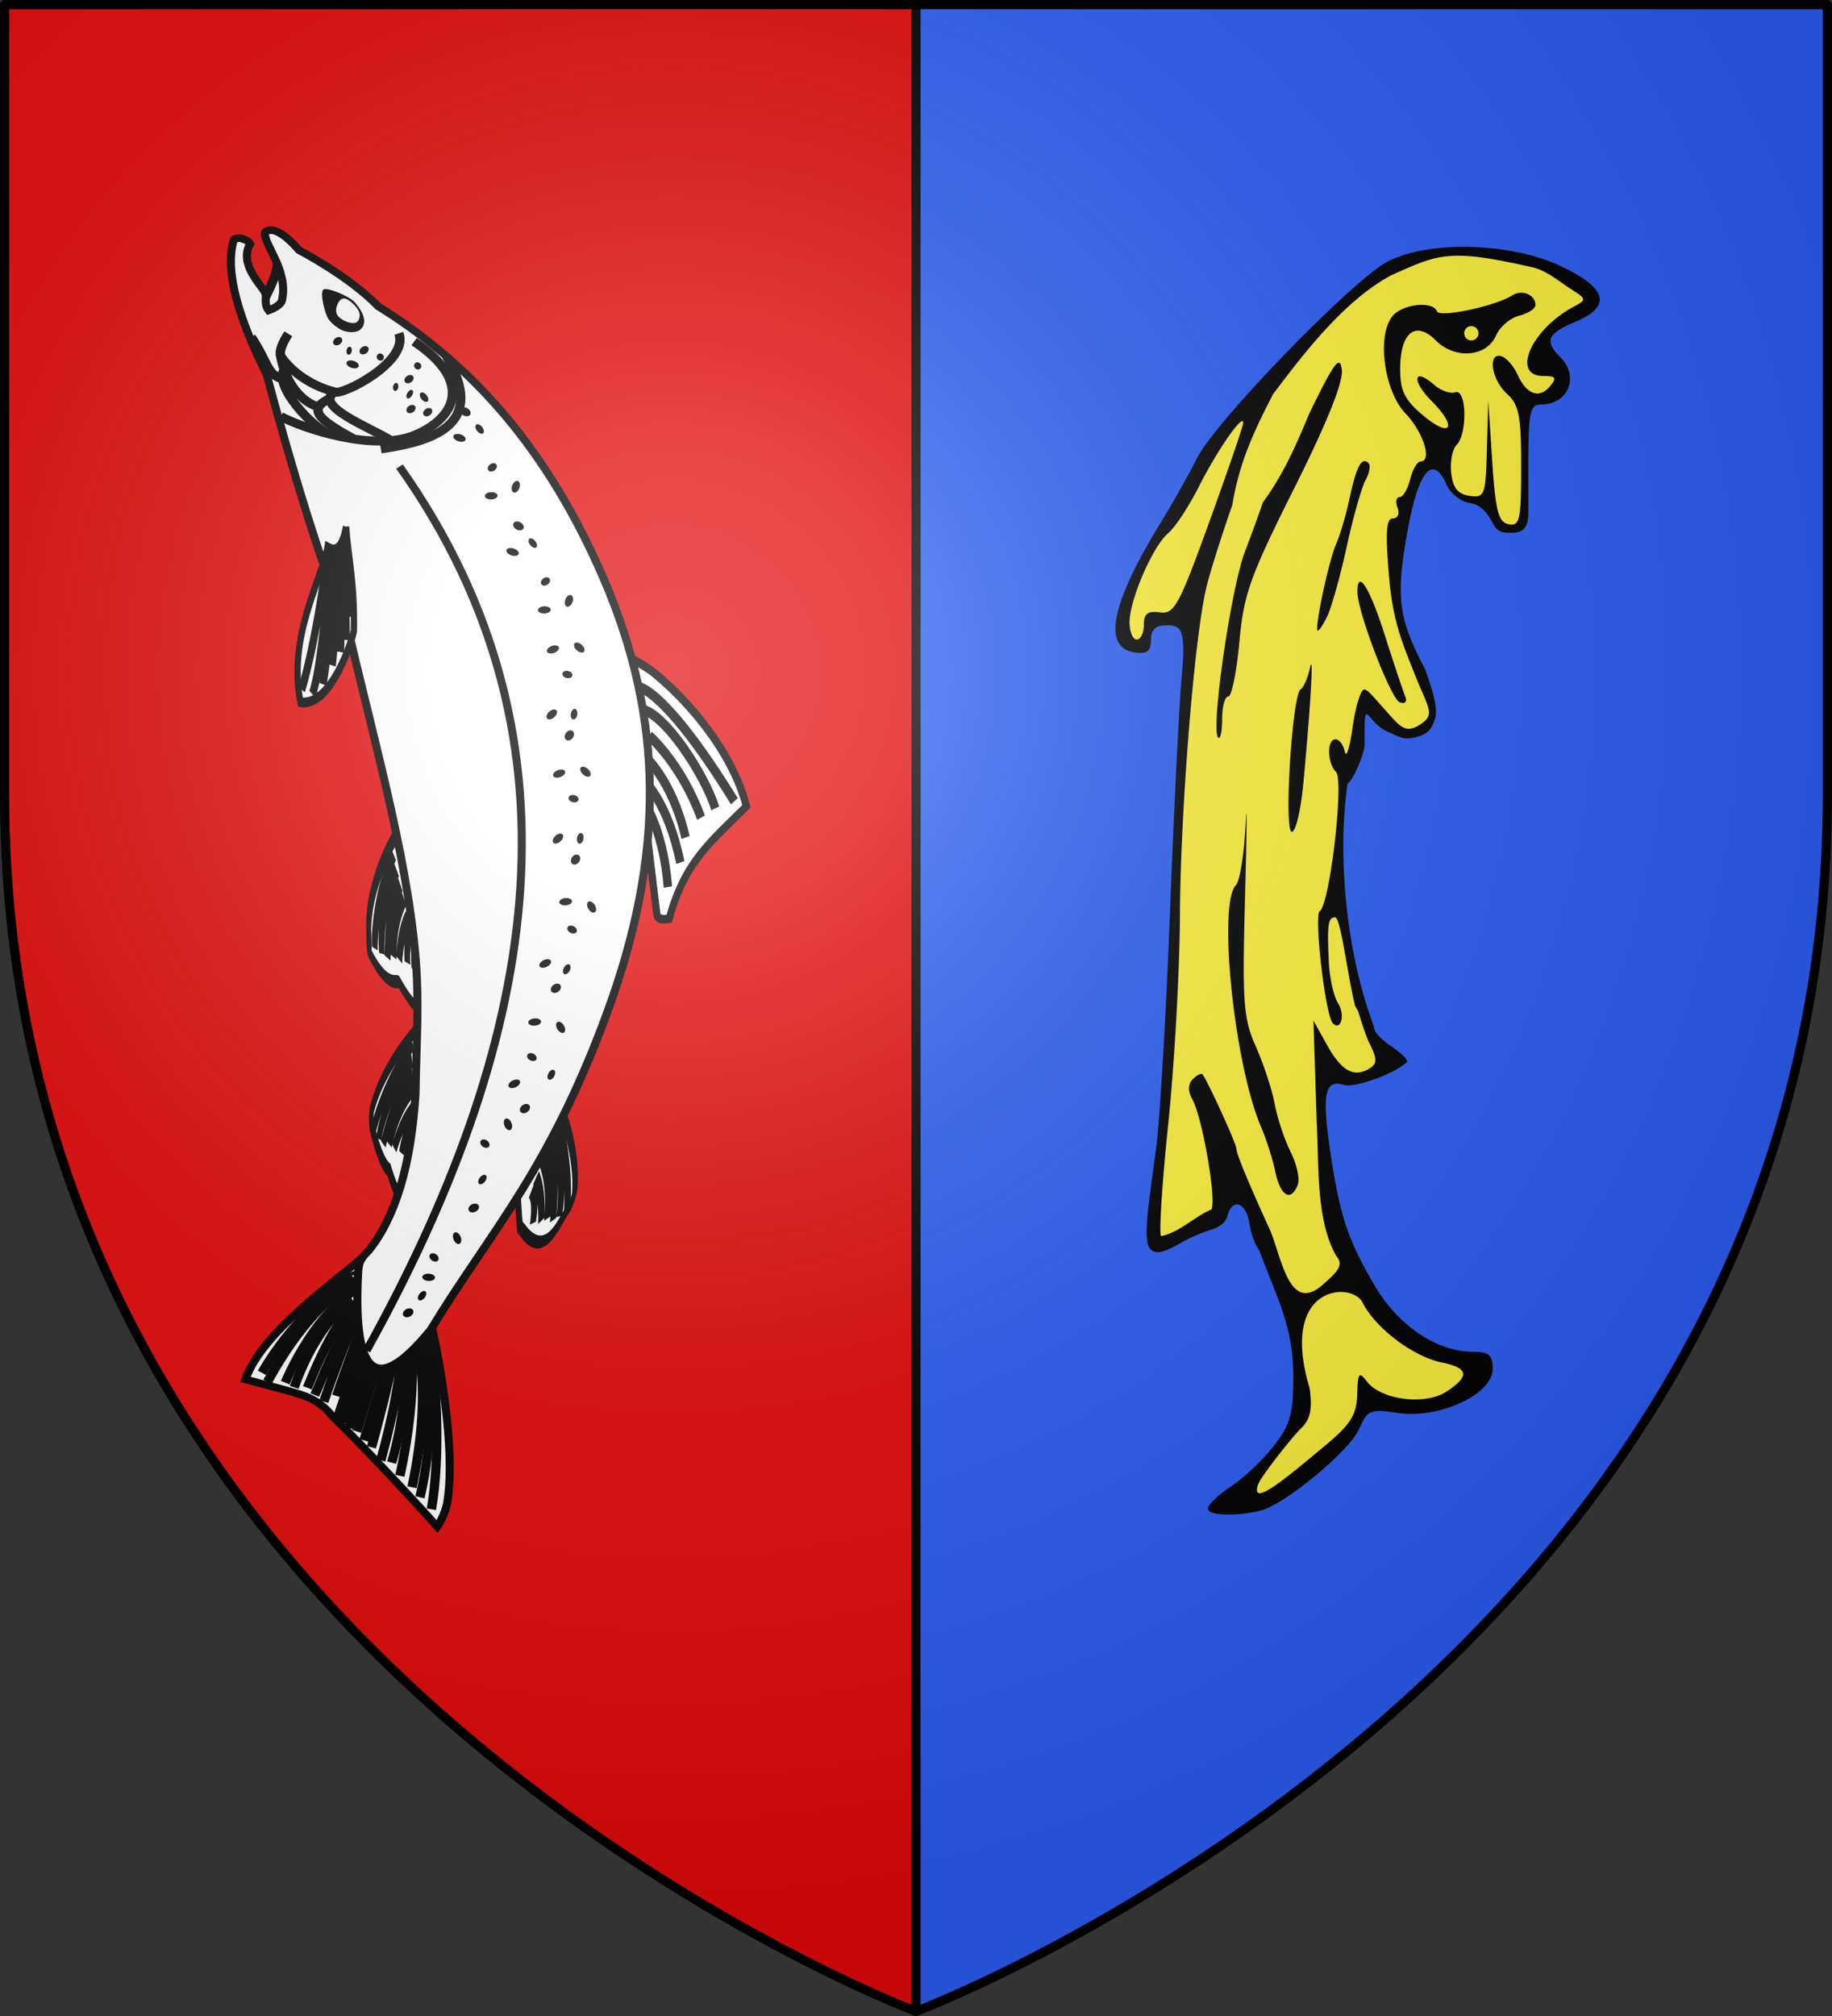 <svg xmlns="http://www.w3.org/2000/svg" xmlns:xlink="http://www.w3.org/1999/xlink" width="600" height="660" version="1.0"><rect width="100%" height="100%" fill="#333333" stroke="none"/><defs><g id="c"><path id="b" d="M0 0v1h.5z" transform="rotate(18 3.157 -.5)"/><use xlink:href="#b" width="810" height="540" transform="scale(-1 1)"/></g><g id="d"><use xlink:href="#c" width="810" height="540" transform="rotate(72)"/><use xlink:href="#c" width="810" height="540" transform="rotate(144)"/></g><g id="f"><path id="e" d="M0 0v1h.5z" transform="rotate(18 3.157 -.5)"/><use xlink:href="#e" width="810" height="540" transform="scale(-1 1)"/></g><g id="g"><use xlink:href="#f" width="810" height="540" transform="rotate(72)"/><use xlink:href="#f" width="810" height="540" transform="rotate(144)"/></g><path id="h" d="M-298.5-298.5h597V-40C298.5 246.31 0 358.5 0 358.5S-298.5 246.31-298.5-40z"/><path id="a" d="M2.922 27.673c0-5.952 2.317-9.844 5.579-11.013 1.448-.519 3.307-.273 5.018 1.447 2.119 2.129 2.736 7.993-3.483 9.121.658-.956.619-3.081-.714-3.787-.99-.524-2.113-.253-2.676.123-.824.552-1.729 2.106-1.679 4.108z"/><radialGradient id="i" cx="-80" cy="-80" r="405" gradientUnits="userSpaceOnUse"><stop offset="0" style="stop-color:#fff;stop-opacity:.31"/><stop offset=".19" style="stop-color:#fff;stop-opacity:.25"/><stop offset=".6" style="stop-color:#6b6b6b;stop-opacity:.125"/><stop offset="1" style="stop-color:#000;stop-opacity:.125"/></radialGradient></defs><g transform="translate(300 300)"><use xlink:href="#h" width="600" height="660" style="fill:#2b5df2"/><path d="M-298.5-298.602H0v657s-298.5-112.19-298.5-398.5z" style="fill:#e20909"/></g><g style="display:inline"><g style="fill:none;stroke:#000;stroke-width:4.764;stroke-miterlimit:4;stroke-dasharray:none"><path d="M1292.388 486.118c9.806 2.25 35.702 5.554 47.707-1.144 1.23-1.2 6.98-3.997 6.78-5.227-2.387-14.618-11.345-18.437-12.543-19.778-3.499-14.988-8.208-15.325-8.208-15.325-2.63-1.43-3.38 7.816-18.706 11.131" style="fill:#fff;fill-opacity:1;fill-rule:evenodd;stroke:#000;stroke-width:4.101;stroke-linecap:butt;stroke-linejoin:miter;stroke-miterlimit:4;stroke-dasharray:none;stroke-opacity:1" transform="matrix(-.205 .619 -.349 -.86 564.705 -108.925)"/><path d="M1303.342 480.416c26.991 1.912 34.93-6.883 34.93-6.883M1300.978 484.752c31.722 1.051 40.91-6.636 40.91-6.636M1304.937 475.943c17.969 2.552 30.507-6.121 30.507-6.121M1306.382 471.627c15.051 2.15 24.564-4.625 24.564-4.625M1308.722 466.067c10.752 1.623 18.94-2.522 18.94-2.522M1310.173 462.056c6.472 2.015 12.492-3.312 12.492-3.312M1311.444 456.67c4.005 1.146 8.218-2.614 8.218-2.614" style="fill:none;stroke:#000;stroke-width:4.764;stroke-linecap:butt;stroke-linejoin:miter;stroke-miterlimit:4;stroke-dasharray:none;stroke-opacity:1" transform="matrix(-.205 .619 -.349 -.86 564.705 -108.925)"/></g><g style="fill:none;stroke:#000;stroke-width:4.764;stroke-miterlimit:4;stroke-dasharray:none"><path d="M1292.388 486.118c9.806 2.25 35.702 5.554 47.707-1.144 1.23-1.2 2.132-3.624 1.931-4.854-2.386-14.618-6.496-18.81-7.694-20.151-3.499-14.988-8.208-15.325-8.208-15.325-2.63-1.43-3.38 7.816-18.706 11.131" style="fill:#fff;fill-opacity:1;fill-rule:evenodd;stroke:#000;stroke-width:4.101;stroke-linecap:butt;stroke-linejoin:miter;stroke-miterlimit:4;stroke-dasharray:none;stroke-opacity:1" transform="matrix(-.34 .561 -.147 -.909 648.675 52.527)"/><path d="M1303.342 480.416c26.991 1.912 34.93-6.883 34.93-6.883M1300.978 484.752c31.722 1.051 40.91-6.636 40.91-6.636M1304.937 475.943c17.969 2.552 30.507-6.121 30.507-6.121M1306.382 471.627c15.051 2.15 24.564-4.625 24.564-4.625M1308.722 466.067c10.752 1.623 18.94-2.522 18.94-2.522M1310.173 462.056c6.472 2.015 12.492-3.312 12.492-3.312M1311.444 456.67c4.005 1.146 8.218-2.614 8.218-2.614" style="fill:none;stroke:#000;stroke-width:4.764;stroke-linecap:butt;stroke-linejoin:miter;stroke-miterlimit:4;stroke-dasharray:none;stroke-opacity:1" transform="matrix(-.34 .561 -.147 -.909 648.675 52.527)"/></g><g style="fill:none;stroke:#000;stroke-width:4.764;stroke-miterlimit:4;stroke-dasharray:none"><path d="M1292.388 486.118c9.806 2.25 35.702 5.554 47.707-1.144 1.23-1.2 2.132-3.624 1.931-4.854-2.29-6.224 3.784-19.554-24.65-28-2.629-1.43-2.747-.63-18.073 2.686" style="fill:#fff;fill-opacity:1;fill-rule:evenodd;stroke:#000;stroke-width:4.101;stroke-linecap:butt;stroke-linejoin:miter;stroke-miterlimit:4;stroke-dasharray:none;stroke-opacity:1" transform="matrix(.148 .637 .424 -.82 -215.742 -65.924)"/><path d="M1303.342 480.416c26.991 1.912 34.93-6.883 34.93-6.883M1300.978 484.752c31.722 1.051 40.91-6.636 40.91-6.636M1304.937 475.943c17.969 2.552 30.507-6.121 30.507-6.121M1306.382 471.627c15.051 2.15 24.564-4.625 24.564-4.625M1308.722 466.067c10.752 1.623 18.94-2.522 18.94-2.522M1310.173 462.056c6.472 2.015 12.492-3.312 12.492-3.312" style="fill:none;stroke:#000;stroke-width:4.764;stroke-linecap:butt;stroke-linejoin:miter;stroke-miterlimit:4;stroke-dasharray:none;stroke-opacity:1" transform="matrix(.148 .637 .424 -.82 -215.742 -65.924)"/></g><g style="fill:none;stroke:#000;stroke-width:2.736;stroke-miterlimit:4;stroke-dasharray:none"><path d="M1174.897 511.353c-.597-1.116-4.159-8.384-5.009-11.032-3.477-10.832-7.743-32.576-1.887-49.602 14.945-.586 24.543.458 37.828-9.117.769.527 3.276 1.902 2.373 3.608l-15.64 29.553" style="fill:#fff;fill-opacity:1;fill-rule:evenodd;stroke:#000;stroke-width:2.356;stroke-linecap:butt;stroke-linejoin:miter;stroke-miterlimit:4;stroke-dasharray:none;stroke-opacity:1" transform="matrix(-.811 .752 -.589 -.917 1457.187 -201.068)"/><path d="M1175.8 499.619s-6.294-6.047-5.56-45.263M1179.078 494.48c-5.745-5.732-5.579-28.71-2.835-37.753M1181.151 486.66s-3.595-12.958.199-29.06M1185.84 483.826s-3.644-10.974 2.633-27.451M1189.836 477.763s-2.784-9.53 4.036-25.91M1193.316 473.864s-1.05-10.167 7.68-24.918" style="fill:none;stroke:#000;stroke-width:2.736;stroke-linecap:butt;stroke-linejoin:miter;stroke-miterlimit:4;stroke-dasharray:none;stroke-opacity:1" transform="matrix(-.811 .752 -.589 -.917 1457.187 -201.068)"/></g><path d="M41.882 323.359c.946 1.537 1.095 6.078 1.116 7.565.01.744-.085 2.124.394 3.415.478 1.29 6.454.284 3.87-11.38" style="fill:#fff;fill-opacity:1;fill-rule:evenodd;stroke:#000;stroke-width:2;stroke-linecap:butt;stroke-linejoin:miter;stroke-miterlimit:4;stroke-dasharray:none;stroke-opacity:1" transform="matrix(1.366 .668 -.686 1.291 255.414 -359.081)"/><g style="fill:none;stroke:#000;stroke-width:4.73;stroke-miterlimit:4;stroke-dasharray:none"><path d="M1314.395 380.968s7.612-60.491 23.812-91.237c3.66-6.945 9.577-11.238 9.577-11.238 5.334 14.158 20.615 51.525 30.455 72.51 3.44 10.494 9.266 14.854 17.958 20.858l17.2 11.88c-17.616 22.409-64.991 35.366-82.636 44.158l14.588-48.757z" style="fill:#fff;fill-opacity:1;fill-rule:evenodd;stroke:#000;stroke-width:4.072;stroke-linecap:butt;stroke-linejoin:miter;stroke-miterlimit:4;stroke-dasharray:none;stroke-opacity:1" transform="matrix(-.609 .199 -.217 -.582 1024.408 393.664)"/><path d="M1315.876 379.884c6.894-30.604 17.782-66.935 31.577-91.734" style="fill:none;stroke:#000;stroke-width:4.73;stroke-linecap:butt;stroke-linejoin:miter;stroke-miterlimit:4;stroke-dasharray:none;stroke-opacity:1" transform="matrix(-.609 .199 -.217 -.582 1024.408 393.664)"/><path d="M1320.004 379.006s6.224-44.549 30.803-82.98" style="fill:none;stroke:#000;stroke-width:4.73;stroke-linecap:butt;stroke-linejoin:miter;stroke-miterlimit:4;stroke-dasharray:none;stroke-opacity:1" transform="matrix(-.609 .199 -.217 -.582 1024.408 393.664)"/><path d="M1324.407 378.537s-1.124-26.858 28.382-76.178M1330.845 380.386s2.782-16.169 32.122-59.437" style="fill:none;stroke:#000;stroke-width:4.73;stroke-linecap:butt;stroke-linejoin:miter;stroke-miterlimit:4;stroke-dasharray:none;stroke-opacity:1" transform="matrix(-.609 .199 -.217 -.582 1024.408 393.664)"/><path d="M1326.883 378.71s3.72-25.975 29.702-68.623" style="fill:none;stroke:#000;stroke-width:4.73;stroke-linecap:butt;stroke-linejoin:miter;stroke-miterlimit:4;stroke-dasharray:none;stroke-opacity:1" transform="matrix(-.609 .199 -.217 -.582 1024.408 393.664)"/><path d="M1329.277 380.16s7.16-31.37 28.903-62.11M1334.01 381.578s24.32-35.536 33.484-47.838M1333.074 380.891s2.677-8.606 32.017-51.874M1342.262 416.875c-6.726 4.11 29.538-3.506 62.052-32.522" style="fill:none;stroke:#000;stroke-width:4.73;stroke-linecap:butt;stroke-linejoin:miter;stroke-miterlimit:4;stroke-dasharray:none;stroke-opacity:1" transform="matrix(-.609 .199 -.217 -.582 1024.408 393.664)"/><path d="M1339.293 415.11c-.347.5 24.573.638 63.928-36.177M1347.847 404.194c2.498-3.713 10.147-2.974 37.353-34.809" style="fill:none;stroke:#000;stroke-width:4.73;stroke-linecap:butt;stroke-linejoin:miter;stroke-miterlimit:4;stroke-dasharray:none;stroke-opacity:1" transform="matrix(-.609 .199 -.217 -.582 1024.408 393.664)"/><path d="M1340.2 411.526s23.246-1.439 54.73-35.929" style="fill:none;stroke:#000;stroke-width:4.73;stroke-linecap:butt;stroke-linejoin:miter;stroke-miterlimit:4;stroke-dasharray:none;stroke-opacity:1" transform="matrix(-.609 .199 -.217 -.582 1024.408 393.664)"/><path d="M1347.929 406.415s20.669-5.534 43.512-34.642M1347.16 399.676s23.445-27.618 32.61-39.92M1347.6 401.028c.038-.071 6.416-3.276 35.31-36.515M1345.29 394.804s18.164-22.05 27.329-34.353M1337.614 384.123s22.51-32.456 31.676-44.758M1340.883 388.766s24.135-30.379 33.3-42.681M1338.938 385.882s24.27-31.166 33.436-43.468M1343.198 391.704s23.553-29.832 32.718-42.134" style="fill:none;stroke:#000;stroke-width:4.73;stroke-linecap:butt;stroke-linejoin:miter;stroke-miterlimit:4;stroke-dasharray:none;stroke-opacity:1" transform="matrix(-.609 .199 -.217 -.582 1024.408 393.664)"/><path d="M1312.538 406.777c.6-.566 1.433-.66 1.859-.21s.284 1.273-.317 1.84c-.6.565-1.433.66-1.858.21s-.284-1.274.316-1.84z" style="fill:none;stroke:#000;stroke-width:4.73;stroke-miterlimit:4;stroke-dasharray:none" transform="matrix(-.609 .199 -.217 -.582 1024.408 393.664)"/><path d="M1315.257 400.1c1.083-.707 2.042.286 2.14 2.216s-.702 4.072-1.786 4.779c-1.083.707-2.042-.286-2.14-2.216s.702-4.072 1.786-4.779z" style="fill:none;stroke:#000;stroke-width:4.73;stroke-miterlimit:4;stroke-dasharray:none" transform="matrix(-.609 .199 -.217 -.582 1024.408 393.664)"/></g><path d="M93.118 390.95c16.645 20.37 36.246 42.233 47.506 62.367 4.148 7.448 7.477 15.277 11.51 23.579 6.336 14.737 8.617 26.727 6.918 36.019-.828 2.735-.696 3.533.374 5.937 10.059 22.59 16.083 21.266 19.413 3.967 1.453-26.126 6.83-44.705 1.022-84.799-5.473-36.462-19.757-63.267-46.533-85.54-23.045-19.326-45.363-28.162-67.934-30.491-8.707-3.229-20.773-3.506-20.773-3.506s-7.159-3.391-8.226-.246c.637 2.464 8.482 5.292 10.12 12.174.18 1.308-1.567 3.184-1.567 3.184-1.628-.84-1.655-2.553-2.379-3.158-1.455-1.216-7.989-3.137-7.864-8.415-.846-.562-1.74-.268-1.74-.268-1.107-.13-1.783 1.007-1.783 1.007 1.346 7.441 9.364 15.771 19.782 23.833 14.86 17.042 29.052 32.376 42.154 44.357z" style="fill:#fff;stroke:#000;stroke-width:1.722;stroke-linecap:butt;stroke-linejoin:miter;stroke-miterlimit:4;stroke-dasharray:none;stroke-opacity:1" transform="matrix(1.366 .668 -.686 1.291 255.414 -359.081)"/><g style="fill:none;stroke:#000;stroke-width:3.711;stroke-miterlimit:4;stroke-dasharray:none"><path d="M1149.322 643.414c5.783-8.67.11-10.723-1.095-11.457 5.796-8.02 8.677-34.704 29.45-43.687 11.257 10.605 1.849 32.992-.043 35.845-11.687 10.758-20.516 13.837-28.312 19.3z" style="fill:#fff;stroke:#000;stroke-width:3.195;stroke-linecap:butt;stroke-linejoin:miter;stroke-miterlimit:4;stroke-dasharray:none;stroke-opacity:1" transform="matrix(.423 .757 .488 -.652 -686.808 -278.051)"/><path d="M1149.592 632.694c28.52-30.566 29.976-38.175 29.976-38.175M1151.003 633.812s18.085-16.58 29.702-33.045M1151.568 635.255s20.81-18.165 27.45-26.95M1151.764 637.395s17.138-10.282 25.555-18.26M1151.517 636.558s21.309-16.185 26.932-22.193M1151.87 638.848s14.518-7.243 21.297-12.892M1148.66 632.1c20.487-26.424 26.251-40.705 26.251-40.705" style="fill:none;stroke:#000;stroke-width:3.711;stroke-linecap:butt;stroke-linejoin:miter;stroke-miterlimit:4;stroke-dasharray:none;stroke-opacity:1" transform="matrix(.423 .757 .488 -.652 -686.808 -278.051)"/></g><path d="M75.798 325.552c15.767 2.202 15.426 11.671 9.557 18.785-6.172 7.48-21.872 9.594-27.378 9.412" style="fill:none;stroke:#000;stroke-width:2;stroke-linecap:butt;stroke-linejoin:miter;stroke-miterlimit:4;stroke-dasharray:none;stroke-opacity:1" transform="matrix(1.366 .668 -.686 1.291 255.414 -359.081)"/><path d="M72.043 325.39c4.978 4.692-4.691 18.446-6.28 18.09 0 0-7.039 1.9-13.656-1.748-1.554-.856-1.026-5.366-1.026-5.366" style="fill:none;stroke:#000;stroke-width:2;stroke-linecap:butt;stroke-linejoin:miter;stroke-miterlimit:4;stroke-dasharray:none;stroke-opacity:1" transform="matrix(1.366 .668 -.686 1.291 255.414 -359.081)"/><path d="M81.118 347.71c-4.719-.525-18.24.742-15.3-4.257" style="fill:none;stroke:#000;stroke-width:2;stroke-linecap:butt;stroke-linejoin:miter;stroke-miterlimit:4;stroke-dasharray:none;stroke-opacity:1" transform="matrix(1.366 .668 -.686 1.291 255.414 -359.081)"/><path d="M73.904 351.052c-8.928-.39-11.547-1.538-8.306-5.873" style="fill:none;stroke:#000;stroke-width:2;stroke-linecap:butt;stroke-linejoin:miter;stroke-miterlimit:4;stroke-dasharray:none;stroke-opacity:1" transform="matrix(1.366 .668 -.686 1.291 255.414 -359.081)"/><path d="M53.912 343.978c-.32 4.507 11.667 9.048 15.162 8.462" style="fill:none;stroke:#000;stroke-width:2;stroke-linecap:butt;stroke-linejoin:miter;stroke-miterlimit:4;stroke-dasharray:none;stroke-opacity:1" transform="matrix(1.366 .668 -.686 1.291 255.414 -359.081)"/><path d="M51.664 341.334c4.03 5.58 9.045 7.394 12.54 6.809M44.334 340.656c6.008 3.636 6.711 5.979 10.206 5.393M80.317 350.43c10.042-7.255 17.235-15.683 3.15-25.098" style="fill:none;stroke:#000;stroke-width:2;stroke-linecap:butt;stroke-linejoin:miter;stroke-miterlimit:4;stroke-dasharray:none;stroke-opacity:1" transform="matrix(1.366 .668 -.686 1.291 255.414 -359.081)"/><path d="M93.856 334.738c-.04.5-.615.862-1.281.808-.667-.054-1.175-.504-1.135-1.004s.615-.862 1.282-.808 1.175.504 1.134 1.004M98.17 337.259c-.19.336-.824.353-1.414.039-.59-.315-.914-.843-.723-1.179.19-.336.824-.353 1.414-.039.59.315.914.843.724 1.179M95.52 340.332c.001.453-.606.877-1.356.946-.75.07-1.36-.242-1.361-.695-.002-.453.605-.877 1.355-.946.75-.07 1.36.242 1.362.695M103.9 342.196c.388.232.479.852.203 1.384s-.814.775-1.202.543-.48-.851-.204-1.383.815-.776 1.203-.544M107.27 348.366c.172.42-.232 1.04-.901 1.386-.67.345-1.351.285-1.523-.134-.171-.42.233-1.04.902-1.386.67-.345 1.352-.285 1.523.134M109.561 343.415c-.435.126-.672.828-.529 1.567.144.74.614 1.237 1.05 1.112.435-.125.671-.827.528-1.566s-.614-1.238-1.049-1.113M82.524 338.464c.388.231.48.851.204 1.383s-.814.776-1.202.544-.48-.852-.204-1.384.814-.775 1.202-.543M84.378 336.321c-.19.337-.825.354-1.415.04-.59-.315-.914-.843-.723-1.18.19-.335.824-.353 1.414-.038.59.314.915.842.724 1.178M79.12 332.639c.389.231.48.851.204 1.383-.275.532-.814.776-1.202.544s-.48-.852-.204-1.384.815-.775 1.203-.543M76.64 335.595c-.303.067-.447.518-.32 1.006.128.49.478.832.783.765.304-.067.448-.518.32-1.007-.127-.489-.478-.831-.782-.764M80.185 335.508c-.31.128-.52.701-.468 1.28.052.578.345.944.655.816s.519-.701.467-1.28c-.051-.578-.345-.944-.654-.816M86.02 337.447c.388.232.48.852.204 1.384s-.814.775-1.202.543-.48-.851-.204-1.383.814-.776 1.202-.544M79.287 329.422c.394.221.553.7.357 1.068s-.675.489-1.068.267c-.394-.22-.553-.7-.357-1.068s.675-.488 1.068-.267M71.281 331.323c.393.22.553.7.357 1.068s-.676.488-1.069.267-.553-.7-.356-1.068c.196-.369.675-.488 1.068-.267M61.707 332.032c.388.232.48.852.204 1.384s-.814.775-1.202.543-.48-.852-.204-1.384.814-.775 1.202-.543M67.759 336.063c.001.453-.606.876-1.356.946s-1.36-.243-1.361-.696c-.002-.453.606-.877 1.355-.946.75-.069 1.36.243 1.362.696M64.125 332.893c-.304.067-.448.518-.32 1.007s.478.83.782.764c.305-.067.448-.518.32-1.007-.127-.489-.477-.831-.782-.764M67.653 331.25c.388.232.48.852.204 1.384s-.814.776-1.202.544-.48-.852-.204-1.384.814-.775 1.202-.544" style="fill:#000;fill-opacity:1;stroke:none;stroke-width:2;stroke-miterlimit:4;stroke-dasharray:none" transform="matrix(1.366 .668 -.686 1.291 255.414 -359.081)"/><path d="M53.232 324.12c-.088 1.334 2.986 4.723 3.851 5.249.866.526 1.651.743 2.975.945 1.734.265 3.773-.652 4.254-1.806.709-1.7-.352-3.535-3.806-5.038-1.64-.714-7.21-.343-7.274.65" style="fill:#000;fill-opacity:1;fill-rule:evenodd;stroke:none;stroke-width:2;stroke-miterlimit:4;stroke-dasharray:none" transform="matrix(1.366 .668 -.686 1.291 255.414 -359.081)"/><path d="M60.094 323.868c-1.41-.397-2.278-.309-2.554.582-.276.89-.081 3.008 1.37 3.52 1.453.514 4.197.254 4.142-1.289-.04-1.124-.636-2.153-2.958-2.812" style="fill:#fff;fill-opacity:1;fill-rule:evenodd;stroke:none;stroke-width:2;stroke-miterlimit:4;stroke-dasharray:none" transform="matrix(1.366 .668 -.686 1.291 255.414 -359.081)"/><path d="M115.497 352.474c-.04.5-.615.862-1.282.808-.666-.054-1.175-.504-1.134-1.004.04-.5.615-.862 1.282-.808.666.054 1.175.504 1.134 1.004M119.811 354.995c-.19.336-.824.353-1.414.039-.59-.315-.914-.843-.724-1.179s.825-.353 1.415-.039c.59.315.914.843.723 1.179M117.16 358.068c.002.453-.605.877-1.355.946-.75.07-1.36-.242-1.362-.695s.606-.877 1.356-.946c.75-.07 1.36.242 1.361.695M125.54 359.932c.388.232.48.852.204 1.384s-.814.775-1.202.543-.48-.852-.204-1.383c.276-.532.814-.776 1.202-.544M128.912 366.102c.171.42-.233 1.04-.902 1.385-.67.346-1.352.286-1.523-.134-.171-.419.233-1.04.902-1.385.67-.345 1.351-.285 1.523.134M131.202 361.151c-.436.126-.672.827-.529 1.567.144.739.614 1.237 1.05 1.112.434-.126.671-.827.528-1.566s-.614-1.238-1.05-1.113M158.99 412.706c-.5-.047-.956.456-1.018 1.122s.294 1.245.793 1.291c.5.047.955-.456 1.017-1.122s-.293-1.245-.793-1.291M157.252 408.02c-.364.13-.49.751-.283 1.387.208.635.672 1.046 1.036.916s.491-.75.283-1.386-.672-1.046-1.036-.916M153.767 410.1c-.446-.08-.968.446-1.166 1.172-.198.727.004 1.381.45 1.461.445.08.968-.445 1.166-1.172s-.004-1.38-.45-1.46M153.38 401.524c-.162-.422-.757-.619-1.328-.44-.572.18-.905.669-.743 1.09.161.423.756.62 1.327.44.572-.179.905-.667.743-1.09M147.885 397.138c-.383-.242-1.065.049-1.52.648-.456.6-.515 1.282-.132 1.523.384.242 1.065-.049 1.52-.648.457-.6.515-1.282.132-1.524M153.157 395.737c-.199.408-.93.52-1.634.25-.704-.269-1.113-.818-.914-1.225s.93-.519 1.634-.25c.703.27 1.113.818.914 1.225M145.26 388.325c-.5-.046-.955.457-1.017 1.123s.294 1.244.793 1.29.955-.456 1.017-1.122-.293-1.244-.793-1.29M143.523 383.64c-.363.13-.49.751-.282 1.387.207.635.671 1.046 1.035.916s.491-.751.283-1.387c-.208-.635-.672-1.046-1.036-.916M140.038 385.72c-.446-.08-.968.445-1.166 1.172s.004 1.381.45 1.46c.445.08.968-.444 1.166-1.17.197-.728-.004-1.382-.45-1.462M139.65 377.144c-.16-.422-.756-.62-1.327-.44-.572.18-.905.668-.743 1.09.161.423.756.62 1.327.44.572-.18.905-.668.743-1.09M134.156 372.757c-.383-.241-1.065.05-1.52.649-.456.6-.515 1.282-.132 1.523.384.241 1.065-.05 1.52-.649.457-.6.516-1.282.132-1.523M139.428 371.357c-.199.407-.93.52-1.634.25s-1.113-.818-.914-1.225.93-.52 1.634-.25c.703.269 1.113.818.914 1.225M174.87 467.897c-.466-.186-1.046.168-1.293.79-.248.62-.071 1.276.395 1.462s1.045-.168 1.293-.79c.248-.62.07-1.276-.395-1.462M175.982 458.398c-.386.022-.683.582-.664 1.25s.348 1.194.734 1.172c.386-.021.683-.581.664-1.25-.02-.668-.348-1.193-.734-1.172M170.598 463.92c-.405-.202-1.055.154-1.45.795-.395.64-.387 1.326.018 1.528.405.203 1.054-.153 1.45-.794.395-.64.387-1.326-.018-1.528M171.622 457.941c-.035-.45-.55-.808-1.15-.797-.598.01-1.056.385-1.02.835.035.451.55.808 1.149.798s1.056-.385 1.021-.836M168.624 449.823c-.3-.34-1.035-.254-1.642.192s-.856 1.084-.557 1.424c.3.34 1.035.254 1.642-.192s.857-1.084.557-1.424M174.077 449.972c-.306.334-1.04.235-1.638-.223-.599-.457-.836-1.1-.53-1.433.305-.335 1.04-.235 1.638.222s.835 1.1.53 1.434M168.6 440.629c-.466-.186-1.045.167-1.293.789-.248.621-.07 1.276.395 1.462.466.186 1.046-.168 1.293-.789.248-.621.071-1.277-.395-1.462M168.26 435.643c-.386.022-.683.582-.664 1.25s.348 1.194.734 1.172c.386-.021.683-.581.664-1.25-.02-.668-.349-1.193-.734-1.172M164.328 436.652c-.405-.203-1.055.153-1.45.794s-.387 1.326.018 1.529 1.055-.153 1.45-.794.387-1.326-.018-1.529M166.383 428.317c-.035-.45-.55-.808-1.15-.798-.598.01-1.056.385-1.02.836.035.45.55.808 1.149.797.599-.01 1.056-.385 1.02-.835M162.354 422.555c-.3-.34-1.035-.254-1.642.192s-.856 1.084-.556 1.424 1.035.253 1.641-.193.857-1.083.557-1.423M167.807 422.703c-.306.335-1.04.235-1.638-.222-.599-.457-.836-1.1-.53-1.434s1.04-.235 1.638.223.836 1.1.53 1.433M173.457 520.588c-.43-.258-1.059-.002-1.403.572-.344.573-.274 1.248.156 1.507s1.06.002 1.403-.572c.344-.574.274-1.25-.156-1.507M173.92 515.612c-.385-.04-.768.465-.856 1.128s.153 1.234.537 1.274c.385.04.768-.464.856-1.127s-.153-1.234-.538-1.275M173.24 508.08c.037-.45-.414-.886-1.007-.971-.593-.086-1.104.21-1.142.661-.037.45.414.886 1.007.971.593.086 1.105-.21 1.142-.661M174.364 511.84c-.241-.383-.981-.415-1.652-.072s-1.018.932-.777 1.316c.241.383.981.416 1.651.073s1.02-.933.778-1.316M175.544 502.767c-.355.28-1.064.065-1.581-.482-.518-.547-.65-1.22-.294-1.5.356-.281 1.064-.065 1.581.482.518.547.65 1.219.294 1.5M175.345 493.033c-.43-.258-1.058-.002-1.402.572-.344.573-.275 1.248.156 1.507.43.258 1.058.002 1.403-.572.344-.574.274-1.25-.157-1.507M173.66 486.285c-.384-.04-.767.465-.855 1.128s.153 1.234.537 1.274.767-.464.855-1.127-.153-1.234-.537-1.275M171.417 480.16c.037-.451-.414-.886-1.007-.972s-1.104.21-1.142.661.414.886 1.007.971c.593.086 1.104-.21 1.142-.66M173.721 474.846c-.355.281-1.064.065-1.581-.482-.518-.547-.65-1.219-.294-1.5.355-.28 1.064-.065 1.581.482.518.547.65 1.22.294 1.5" style="fill:#000;fill-opacity:1;stroke:none;stroke-width:2;stroke-miterlimit:4;stroke-dasharray:none" transform="matrix(1.366 .668 -.686 1.291 255.414 -359.081)"/><path d="M85.647 352.14c65.761 36.581 84.493 104.741 83.086 181.166" style="fill:none;stroke:#000;stroke-width:1.722;stroke-linecap:butt;stroke-linejoin:miter;stroke-miterlimit:4;stroke-dasharray:none;stroke-opacity:1" transform="matrix(1.366 .668 -.686 1.291 255.414 -359.081)"/></g><path d="M0 358.398v-657" style="opacity:1;fill:none;fill-opacity:1;fill-rule:nonzero;stroke:#000;stroke-width:3;stroke-linecap:round;stroke-linejoin:round;stroke-miterlimit:4;stroke-dasharray:none;stroke-dashoffset:0;stroke-opacity:1" transform="translate(300 300)"/><path d="M138.73 517.113c-9.868-2.513-36.203-24.287-40.126-33.177-3.544-8.031-4.536-8.447-16.053-6.724-16.831 2.518-38.733-7.659-38.733-17.998 0-5.68 1.498-7.027 7.824-7.027 15.158 0 30.935-10.64 40.73-27.468 10.962-18.832 14.163-28.613 18.055-55.181 3.358-22.92 2.073-29.027-5.598-26.593-4.348 1.38-20.45-4.377-25.858-9.245-.705-.635 1.59-3.166 5.101-5.624 3.51-2.459 8.381-5.93 8.381-9.045 11.356-29.958 15.082-69.698 10.787-99.406-1.827-.61-6.966-11.764-6.956-16.038.051-22.102-.151-8.503-10.463-4.742 0 0-4.318 2.26-6.343 2.314-2.856.075-6.955-.905-9.107-2.784-1.778-1.552-3.066-4.796-3.294-7.145-.554-5.696 4.5-18.537 4.5-18.537 10.99-20.695 12.065-29.572 6.949-57.359-4.41-23.955-10.267-30.636-15.8-18.024-1.582 3.607-5.828 6.977-9.435 7.49-4.215.598-6.808 3.623-8.559 6.558-1.643 2.755-2.31 5.49-6.744 5.627-5.149.158-8.744-.344-8.744-8V90.752c0-23.319-.583-26.234-5.247-26.234-11.13 0-15.784-11.449-7.87-19.362 6.61-6.61 5.367-9.667-5.83-14.346-15.382-6.427-13.556-13.833 5.65-22.919C36.517-1.84 70.188-2.71 86.927 6.057c14.269 7.473 70.514 65.474 77.892 80.322 3.186 6.413 9.864 18.272 14.84 26.353 20.48 33.262 24.092 51.366 10.628 53.278-4.989.709-6.559-.512-6.559-5.1 0-4.226-1.873-6.033-6.252-6.033-5.997 0-8.173.865-6.316 21.133 1.066 11.622 3.228 55.235 4.807 96.917 1.578 41.681 4.133 84.966 5.677 96.188 4.6 33.423 6 42.265-.87 42.265-3.228 0-8.147-3.216-10.93-4.702-2.784-1.486-7.482-3.46-10.44-4.387s-6.076-2.355-6.929-5.619c-2.036-7.784-7.822-5.701-9.105 3.277-.554 3.882-2.311 8.647-3.905 10.587-8.319 21.932-13.725 31.298-14.033 51.11 0 16.013 1.17 20.255 8.016 29.056 4.409 5.669 12.279 13.106 17.489 16.528s9.473 7.521 9.473 9.11c0 2.949-11.522 3.36-21.68.773" style="fill:#000;fill-opacity:1" transform="matrix(-.8 0 0 .8 523.932 80.813)"/><path d="M58.952 3.643c-7.169-.146-16.166 1.302-30.781 4.593-6.012 1.055-12.27 6.452-16.125 8.875-6.684 4.203-6.763 4.529-1.469 7.344 17.488 9.3 25.869 28.406 12.469 28.406-5.055 0-5.535.757-2.688 4.188 4.378 5.275 9.616 3.4 13.313-4.781 1.57-3.473 4.496-6.831 6.5-7.47 5.847-1.86 4.22 9.546-2.188 15.345-4.95 4.48-5.812 8.976-5.812 29.812 0 21.796.563 24.425 5.094 23.563 4.22-.804 5.39-5.248 6.75-25.72l1.625-24.75.562 19.876c.514 18.815.886 19.85 7.094 18.969 4.776-.679 6.803-3.217 7.5-9.313.526-4.604-.459-9.771-2.188-11.5-4.537-4.537-4.103-23.23.5-21.562 2.004.726 5.966-.672 8.782-3.125 8.467-7.377 9.218-1.562.875 6.78-10.754 10.754-7.854 15.415 3.593 5.782 7.507-6.316 9.344-10.052 9.344-18.906 0-14.988-6.277-20.066-14.562-11.781-7.91 7.91-20.794 6.87-24.688-2-1.544-3.52-5.803-7.174-9.469-8.094s-6.656-2.866-6.656-4.344c0-4.237 5.468-6.537 9.469-3.969 6.824 4.38 29.852 9.262 30.844 6.532 1.583-4.358 14.041-3.052 18.156 1.906 6.55 7.893 3.555 30.638-5.25 39.844-7.35 7.685-11.106 19.687-6.156 19.687 1.304 0 3.213 3.274 4.218 7.281 1.006 4.008 2.934 7.313 4.313 7.313 1.38 0 1.766 1.939.844 4.344-.934 2.433-.068 4.375 1.937 4.375 2.736 0 3.095 5.801 1.531 24.062-1.57 18.345-5.509 27.1-10.53 39.781-5.077 12.818-8.167 16.003-3.438 19.594 7.154 5.433 9.409 1.76 15.281-4.719 3.965-4.374 7.405-8.75 8.844-8.75s3.574 6.896 4.75 15.313c1.175 8.416 2.618 12.993 3.218 10.187.601-2.805 2.327-5.093 3.813-5.093 3.587 0 3.445 9.71-.188 13.343-3.399 3.4 2.504 54.16 6.625 56.97 2.493 1.699-2.3 42.862-5.343 45.905-3.316 3.316-5.123-3.361-2.188-8.062 1.803-2.887 3.517-10.367 3.813-16.625.746-15.79.351-18.656-2.563-18.656-2.327 0-5.185 24.536-8.187 36.25-.447.802-.822 1.44-1.219 2.125-1.56 5.156-3.301 10.23-4.344 12.593-3.46 6.672-3.558 8.785-.562 10.72 6.367 4.11 11.58 1.384 17.5-9.22l5.687-10.218-1.344 42.156c-.983 16.516.455 39.28-7.937 54.062-2.758 3.324-1.787 5.578 4.844 11.282 14.188 13.437 17.38-10.189 22.093-21.5 9.178-20.118 13.907-31.537 13.907-33.657 0-1.851 11.292-26.67 13.781-30.28.479-.696 2.26.135 3.969 1.843 2.13 2.13 2.187 4.828.156 8.562-4.082 7.508-9.872 41.278-7.688 44.813 7.032 3.02 13.354 9.568 20.594 10.906.91-.91-.383-21.477-2.906-45.687-2.523-24.211-4.693-62.67-4.813-85.5-.228-43.73-6.017-115.091-10.937-134.782-1.602-6.412-6.323-21.317-10.469-33.093-2.698-16.433-8.098-28.906-16.781-45.563-12.649-16.779-29.061-38.196-48.25-48.531C74.33 6.668 68.17 3.829 58.952 3.643m-6.375 28.812c-1.603 0-2.937 1.303-2.937 2.906s1.334 2.938 2.937 2.938 2.906-1.334 2.906-2.938a2.91 2.91 0 0 0-2.906-2.906m54.156 15c1.532-.27 4.783 5.574 12.125 20.656 5.494 13.163 10.808 25.378 19.094 36.5.854 2.806 4.155 11.864 7.313 20.157 5.748 15.095 14.087 72.943 10.968 76.062-.91.911-1.656-2.486-1.656-7.562s-1.118-9.25-2.5-9.25-3.424-9.975-4.531-22.188c-1.784-19.684-4.338-26.84-22.438-62.969-13.325-26.6-20.114-43.427-19.53-48.468.207-1.792.556-2.832 1.155-2.938m39.625 23.875c-.285-.015-.405.244-.375.813.078 1.418 6.323 19.628 13.875 40.468 12.435 34.314 14.336 37.795 20.25 36.97 4.95-.692 6.532.568 6.532 5.124 0 3.307 1.303 6 2.906 6s2.937-3.156 2.937-7.031c0-9.293-9.568-31.329-15.875-36.563-2.748-2.28-8.338-10.758-12.437-18.875-6.728-13.32-15.817-26.798-17.813-26.906M96.14 87.674c2.12-.13 3.983 4.547 6.281 15.25 1.49 6.938 3.925 15.231 5.406 18.437 2.886 6.248 8.954 34.39 7.688 35.657-.419.418-2.188-2.177-3.938-5.782s-5.346-16.414-7.969-28.437c-2.622-12.024-6.068-24.257-7.687-27.219s-2.194-6.15-1.281-7.062c.524-.525 1.01-.814 1.5-.844m1.968 49.375c.702.09 1.094 1.442 1.094 4.156 0 8.16-13.756 43.992-17.344 45.188-2.316.772-3.136-.273-2.125-2.72.912-2.203 4.678-13.516 8.375-25.124 4.404-13.824 8.208-21.731 10-21.5m20.063 33.781c.116.056.263.558.469 1.531.845 4.008 2.577 7.949 3.812 8.75 3.492 2.266 6.946 58.282 3.594 58.282-1.566 0-3.67-8.835-4.688-19.657-2.653-28.197-3.997-49.295-3.187-48.906m26.469 61.094c.068.081.188 1.558.343 4.562.624 12.018 2.378 23.097 3.907 24.625 7.598 7.6.743 73.611-10.313 99.25-2.074 4.81-4.683 13.009-5.781 18.22-2.099 9.957-6.425 12.416-9.188 5.218-.899-2.344.428-8.374 2.938-13.406s5.444-13.892 6.531-19.688c1.088-5.796 4.572-16.353 7.719-23.469 5.16-11.666 5.578-17.843 4.375-62.78-.55-20.556-.735-32.776-.531-32.532m-39.563 195.812c-3.774.242-6.979 1.982-8.062 4.47-5.278 10.128-19.632 21.24-31.532 24.187-11.864 2.225-12.616 5.608-2.718 12.093 8.709 5.707 26.824 3.39 32.562-4.156 3.214-4.226 3.727-3.53 3.969 5.344.228 8.371 2.632 12.155 13.406 21.125 15.084 12.557 30.173 25.41 27.281 16-1.108-3.607-14.698-20.422-17.562-23.156-3.942-3.764-4.835-7.773-3.656-16.563 9.263-30.853-4.043-39.96-13.688-39.344" style="fill:#fcef3c;fill-opacity:1" transform="matrix(-.8 0 0 .8 523.932 80.813)"/><use xlink:href="#h" width="600" height="660" style="fill:url(#i)" transform="translate(300 300)"/><use xlink:href="#h" width="600" height="660" style="fill:none;stroke:#000;stroke-width:3;stroke-linejoin:round" transform="translate(300 300)"/></svg>